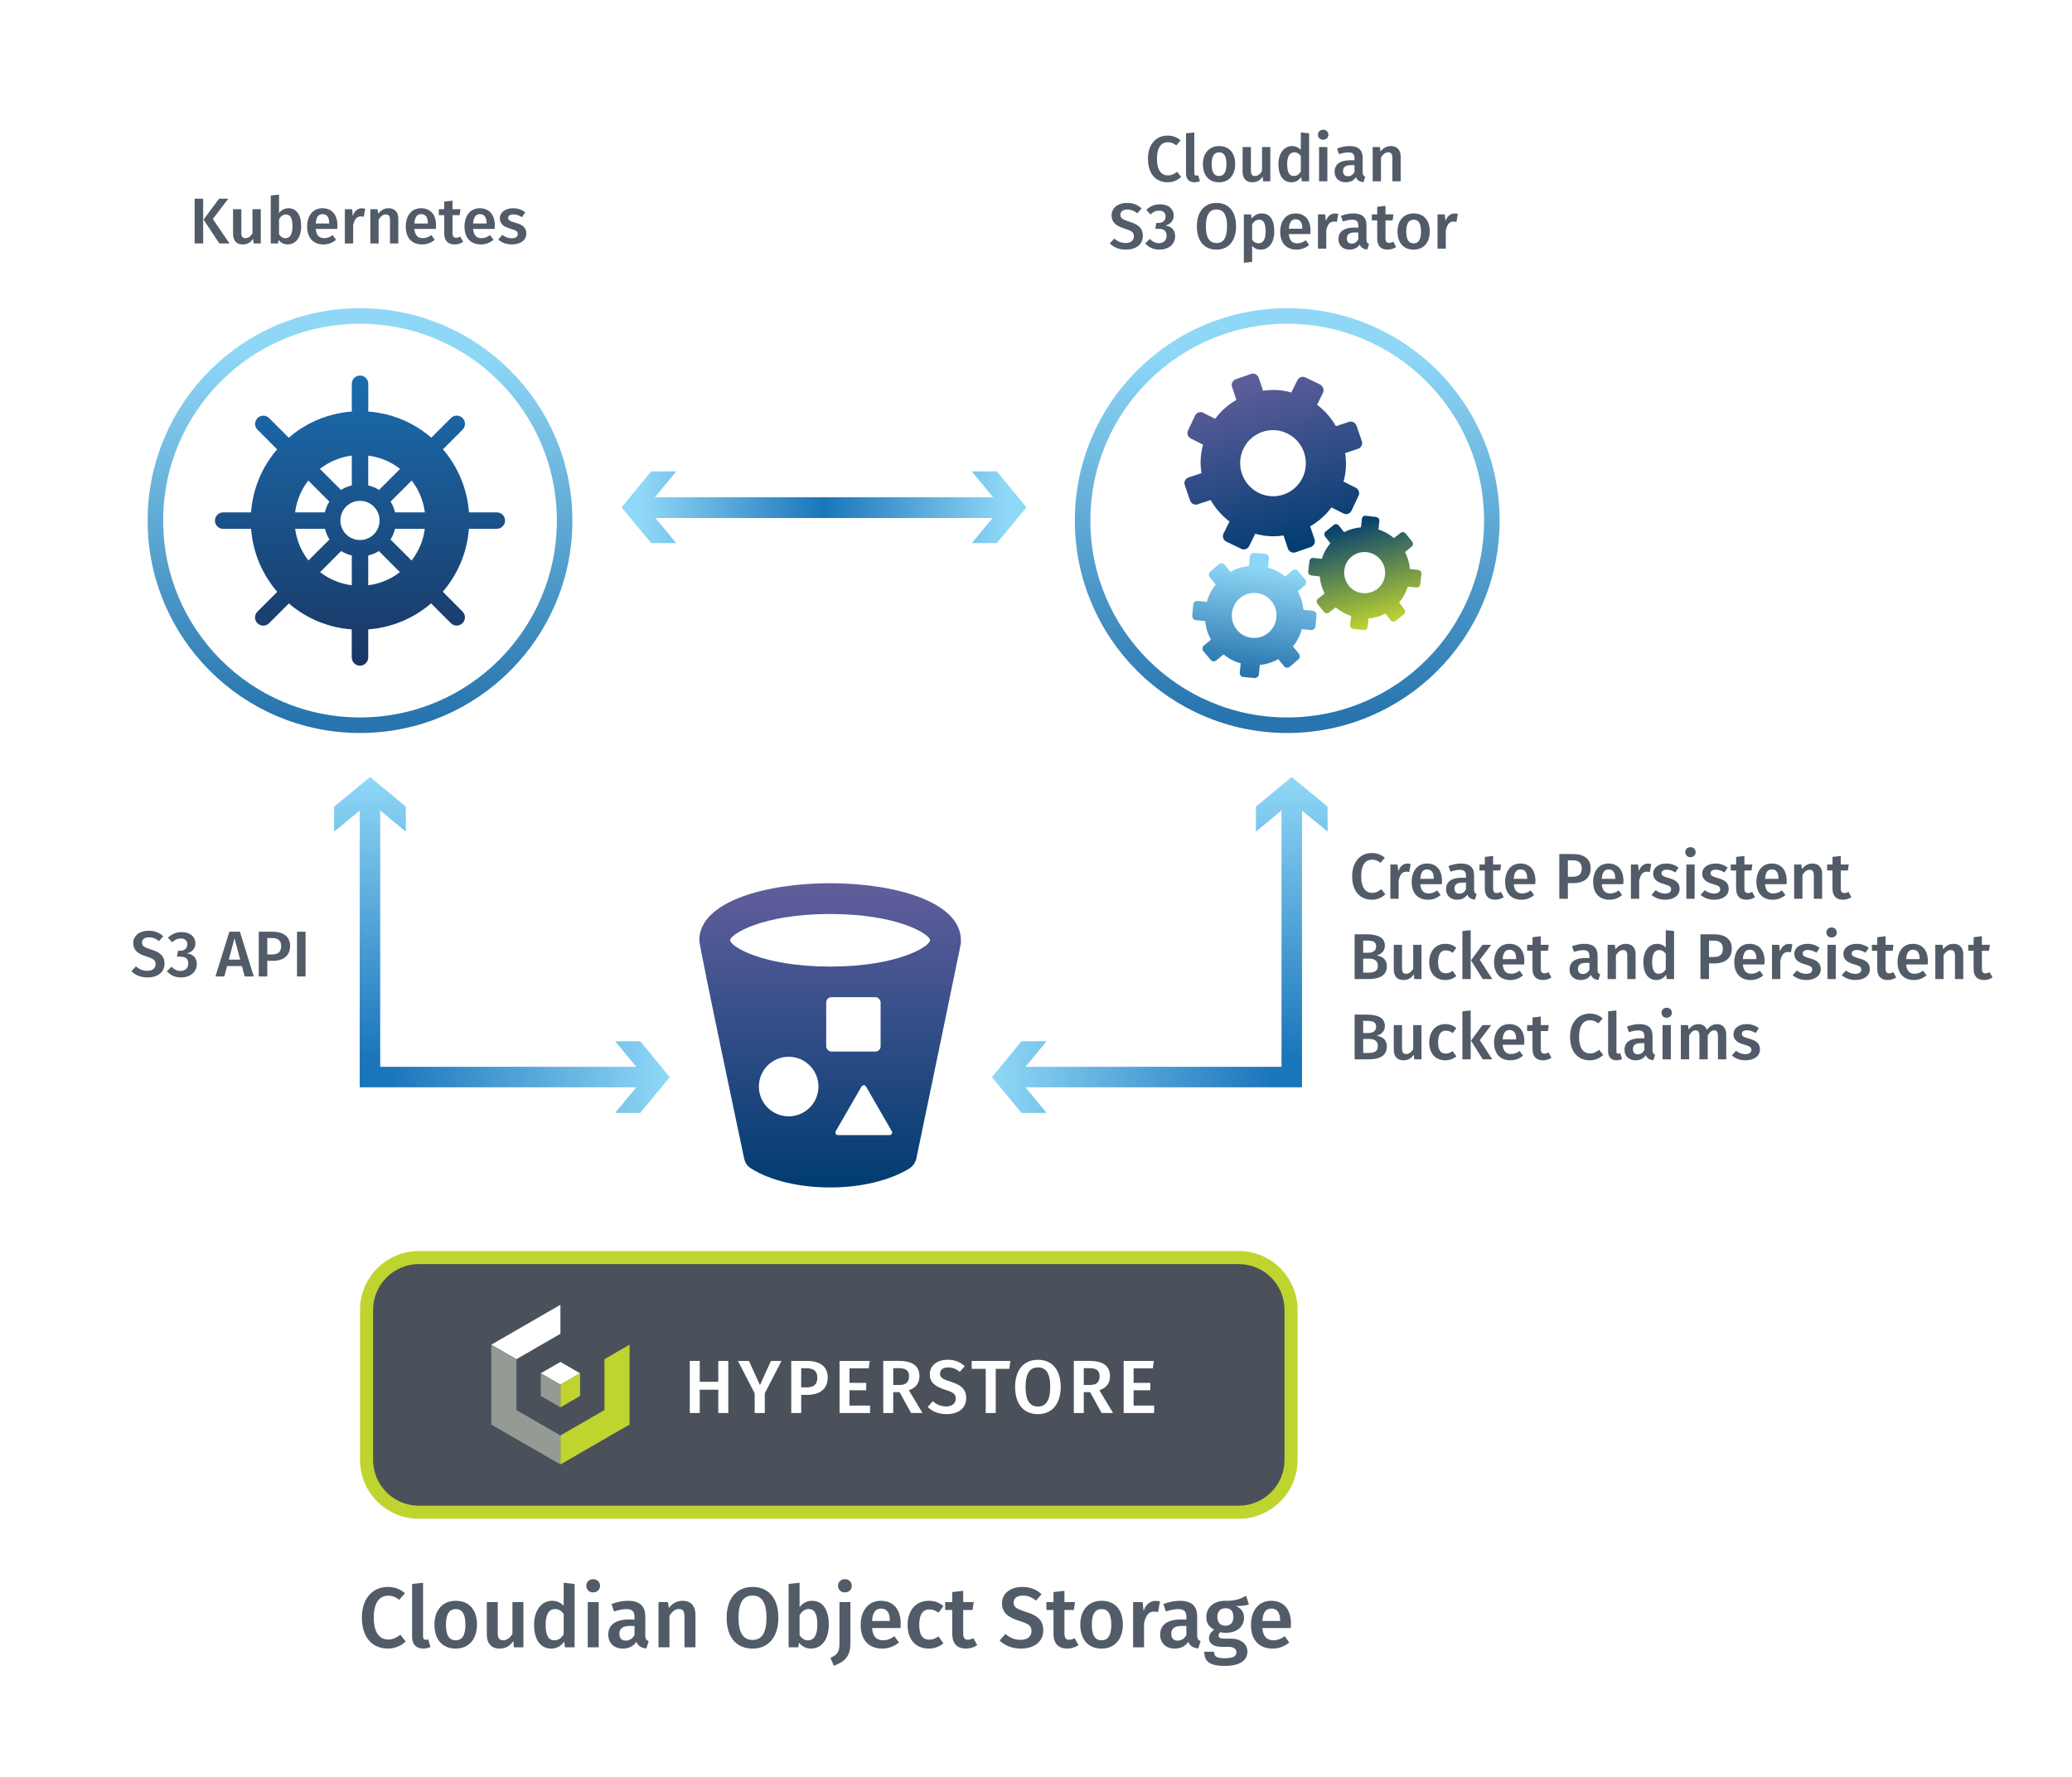<?xml version="1.0" encoding="UTF-8"?> <svg xmlns="http://www.w3.org/2000/svg" width="800" height="686" viewBox="0 0 800 686" fill="none"><rect width="800" height="686" fill="white"></rect><path d="M57.322 359.35C53.922 359.35 51.447 361.25 51.447 364.125C51.447 366.75 53.022 368.2 56.647 369.325C59.347 370.15 60.072 370.8 60.072 372.25C60.072 373.925 58.747 374.825 56.897 374.825C55.097 374.825 53.722 374.175 52.447 373.1L50.747 375C52.172 376.4 54.222 377.375 56.972 377.375C61.097 377.375 63.522 375.175 63.522 372.075C63.522 368.825 61.422 367.575 58.397 366.625C55.522 365.725 54.847 365.175 54.847 363.925C54.847 362.575 55.972 361.875 57.522 361.875C58.947 361.875 60.147 362.325 61.397 363.35L63.022 361.475C61.522 360.1 59.847 359.35 57.322 359.35ZM70.112 359.875C68.087 359.875 66.337 360.6 64.837 362.025L66.462 363.8C67.511 362.8 68.537 362.325 69.837 362.325C71.337 362.325 72.311 363.15 72.311 364.525C72.311 366.175 71.186 367.075 69.612 367.075H68.712L68.337 369.35H69.662C71.561 369.35 72.686 370.05 72.686 372.05C72.686 373.8 71.511 374.875 69.712 374.875C68.386 374.875 67.337 374.375 66.212 373.25L64.436 374.95C65.737 376.525 67.587 377.375 69.886 377.375C73.737 377.375 75.987 375.075 75.987 372.2C75.987 369.6 74.261 368.3 72.162 368.1C74.136 367.575 75.436 366.25 75.436 364.15C75.436 361.825 73.587 359.875 70.112 359.875ZM94.481 377H97.981L92.631 359.725H88.556L83.181 377H86.606L87.681 373H93.406L94.481 377ZM88.331 370.5L90.531 362.25L92.731 370.5H88.331ZM105.006 359.725H99.906V377H103.206V370.975H105.231C109.131 370.975 112.006 369.2 112.006 365.225C112.006 361.5 109.356 359.725 105.006 359.725ZM104.981 368.5H103.206V362.15H104.981C107.231 362.15 108.556 363.05 108.556 365.225C108.556 367.75 107.181 368.5 104.981 368.5ZM117.976 359.725H114.676V377H117.976V359.725Z" fill="#525B68"></path><path d="M78.444 76.725H75.144V94H78.444V76.725ZM88.144 76.725H84.569L78.594 84.775L84.694 94H88.619L82.169 84.55L88.144 76.725ZM100.683 80.775H97.483V90.075C96.783 91.225 95.883 91.95 94.808 91.95C93.708 91.95 93.183 91.425 93.183 89.875V80.775H89.983V90.275C89.983 92.825 91.283 94.375 93.683 94.375C95.483 94.375 96.758 93.65 97.733 92.15L97.908 94H100.683V80.775ZM111.386 80.4C109.861 80.4 108.586 81.1 107.736 82.275V75.125L104.536 75.475V94H107.361L107.561 92.65C108.411 93.725 109.611 94.375 111.061 94.375C114.311 94.375 116.286 91.5 116.286 87.375C116.286 82.95 114.461 80.4 111.386 80.4ZM110.186 91.975C109.186 91.975 108.311 91.4 107.736 90.45V84.6C108.361 83.575 109.211 82.8 110.361 82.8C111.886 82.8 112.936 83.85 112.936 87.375C112.936 90.7 111.811 91.975 110.186 91.975ZM130.279 87.075C130.279 82.9 128.154 80.4 124.454 80.4C120.704 80.4 118.579 83.45 118.579 87.475C118.579 91.65 120.779 94.375 124.879 94.375C126.879 94.375 128.479 93.65 129.779 92.6L128.454 90.775C127.304 91.575 126.329 91.95 125.154 91.95C123.404 91.95 122.129 91.075 121.904 88.375H130.204C130.229 88.025 130.279 87.5 130.279 87.075ZM127.104 86.3H121.904C122.079 83.675 123.029 82.675 124.529 82.675C126.329 82.675 127.104 83.975 127.104 86.15V86.3ZM139.675 80.425C138.125 80.425 136.85 81.475 136.225 83.375L135.925 80.775H133.15V94H136.35V86.95C136.85 84.725 137.675 83.55 139.275 83.55C139.725 83.55 140.05 83.6 140.45 83.7L141 80.6C140.575 80.475 140.15 80.425 139.675 80.425ZM150.038 80.4C148.363 80.4 147.038 81.175 146.013 82.5L145.763 80.775H142.988V94H146.188V84.8C146.963 83.575 147.813 82.8 148.963 82.8C149.963 82.8 150.588 83.275 150.588 84.925V94H153.788V84.425C153.788 81.9 152.413 80.4 150.038 80.4ZM168.365 87.075C168.365 82.9 166.24 80.4 162.54 80.4C158.79 80.4 156.665 83.45 156.665 87.475C156.665 91.65 158.865 94.375 162.965 94.375C164.965 94.375 166.565 93.65 167.865 92.6L166.54 90.775C165.39 91.575 164.415 91.95 163.24 91.95C161.49 91.95 160.215 91.075 159.99 88.375H168.29C168.315 88.025 168.365 87.5 168.365 87.075ZM165.19 86.3H159.99C160.165 83.675 161.115 82.675 162.615 82.675C164.415 82.675 165.19 83.975 165.19 86.15V86.3ZM177.686 91.325C177.111 91.65 176.611 91.8 176.111 91.8C175.136 91.8 174.711 91.275 174.711 89.975V83.075H177.461L177.786 80.775H174.711V77.475L171.511 77.85V80.775H169.436V83.075H171.511V90.05C171.511 92.875 172.886 94.35 175.486 94.375C176.661 94.375 177.861 94.05 178.811 93.375L177.686 91.325ZM191.046 87.075C191.046 82.9 188.921 80.4 185.221 80.4C181.471 80.4 179.346 83.45 179.346 87.475C179.346 91.65 181.546 94.375 185.646 94.375C187.646 94.375 189.246 93.65 190.546 92.6L189.221 90.775C188.071 91.575 187.096 91.95 185.921 91.95C184.171 91.95 182.896 91.075 182.671 88.375H190.971C190.996 88.025 191.046 87.5 191.046 87.075ZM187.871 86.3H182.671C182.846 83.675 183.796 82.675 185.296 82.675C187.096 82.675 187.871 83.975 187.871 86.15V86.3ZM198.091 80.4C195.016 80.4 192.991 82.05 192.991 84.25C192.991 86.2 194.191 87.5 196.916 88.25C199.391 88.95 199.916 89.3 199.916 90.4C199.916 91.4 198.991 92 197.566 92C196.216 92 194.991 91.475 193.966 90.7L192.366 92.5C193.591 93.6 195.366 94.375 197.641 94.375C200.666 94.375 203.216 92.925 203.216 90.175C203.216 87.825 201.691 86.725 198.991 86C196.741 85.375 196.216 84.975 196.216 84.1C196.216 83.3 196.941 82.775 198.216 82.775C199.391 82.775 200.441 83.15 201.541 83.85L202.791 81.975C201.541 81 199.991 80.4 198.091 80.4Z" fill="#525B68"></path><path d="M149.691 612.702C144.081 612.702 139.725 616.893 139.725 624.549C139.725 632.304 143.85 636.495 149.757 636.495C152.859 636.495 155.235 635.142 156.621 633.723L154.575 631.149C153.255 632.139 151.902 632.997 149.922 632.997C146.688 632.997 144.312 630.555 144.312 624.549C144.312 618.378 146.754 616.068 149.922 616.068C151.473 616.068 152.826 616.629 154.146 617.685L156.357 615.111C154.476 613.56 152.595 612.702 149.691 612.702ZM163.405 636.495C164.494 636.495 165.484 636.231 166.21 635.901L165.319 632.931C165.022 633.03 164.725 633.096 164.329 633.096C163.636 633.096 163.339 632.7 163.339 631.875V611.085L159.115 611.547V632.007C159.115 634.878 160.732 636.495 163.405 636.495ZM175.98 618.048C170.799 618.048 167.73 621.777 167.73 627.255C167.73 632.997 170.799 636.495 175.947 636.495C181.095 636.495 184.164 632.766 184.164 627.255C184.164 621.546 181.128 618.048 175.98 618.048ZM175.98 621.249C178.422 621.249 179.709 623.097 179.709 627.255C179.709 631.413 178.422 633.294 175.947 633.294C173.472 633.294 172.185 631.446 172.185 627.255C172.185 623.13 173.505 621.249 175.98 621.249ZM202.082 618.543H197.858V630.819C196.934 632.337 195.746 633.294 194.327 633.294C192.875 633.294 192.182 632.601 192.182 630.555V618.543H187.958V631.083C187.958 634.449 189.674 636.495 192.842 636.495C195.218 636.495 196.901 635.538 198.188 633.558L198.419 636H202.082V618.543ZM217.63 611.085V619.929C216.541 618.84 215.089 618.048 213.241 618.048C208.918 618.048 206.212 621.909 206.212 627.288C206.212 632.832 208.489 636.495 212.845 636.495C215.089 636.495 216.772 635.373 217.828 633.789L218.125 636H221.854V611.547L217.63 611.085ZM214.033 633.294C211.954 633.294 210.667 631.743 210.667 627.255C210.667 623.064 212.119 621.216 214.297 621.216C215.716 621.216 216.706 621.942 217.63 623.064V631.05C216.64 632.535 215.584 633.294 214.033 633.294ZM229.003 609.699C227.452 609.699 226.363 610.821 226.363 612.273C226.363 613.692 227.452 614.814 229.003 614.814C230.587 614.814 231.676 613.692 231.676 612.273C231.676 610.821 230.587 609.699 229.003 609.699ZM231.148 618.543H226.924V636H231.148V618.543ZM249.14 631.38V624.054C249.14 620.193 247.094 618.048 242.441 618.048C240.461 618.048 238.25 618.477 236.105 619.302L237.095 622.173C238.844 621.579 240.527 621.249 241.715 621.249C243.959 621.249 244.982 622.008 244.982 624.285V625.275H242.804C237.722 625.275 234.851 627.321 234.851 631.116C234.851 634.284 236.996 636.495 240.494 636.495C242.573 636.495 244.487 635.736 245.708 633.888C246.401 635.571 247.655 636.264 249.569 636.429L250.46 633.624C249.602 633.294 249.14 632.799 249.14 631.38ZM241.616 633.426C239.999 633.426 239.141 632.469 239.141 630.786C239.141 628.74 240.494 627.75 243.233 627.75H244.982V631.281C244.19 632.667 243.101 633.426 241.616 633.426ZM263.558 618.048C261.347 618.048 259.598 619.071 258.245 620.82L257.915 618.543H254.252V636H258.476V623.856C259.499 622.239 260.621 621.216 262.139 621.216C263.459 621.216 264.284 621.843 264.284 624.021V636H268.508V623.361C268.508 620.028 266.693 618.048 263.558 618.048ZM290.554 612.702C284.449 612.702 280.555 617.124 280.555 624.615C280.555 632.238 284.449 636.495 290.554 636.495C296.659 636.495 300.52 632.106 300.52 624.582C300.52 616.959 296.659 612.702 290.554 612.702ZM290.554 616.035C293.986 616.035 295.933 618.477 295.933 624.582C295.933 630.753 293.953 633.162 290.554 633.162C287.221 633.162 285.142 630.753 285.142 624.615C285.142 618.477 287.155 616.035 290.554 616.035ZM313.535 618.048C311.522 618.048 309.839 618.972 308.717 620.523V611.085L304.493 611.547V636H308.222L308.486 634.218C309.608 635.637 311.192 636.495 313.106 636.495C317.396 636.495 320.003 632.7 320.003 627.255C320.003 621.414 317.594 618.048 313.535 618.048ZM311.951 633.327C310.631 633.327 309.476 632.568 308.717 631.314V623.592C309.542 622.239 310.664 621.216 312.182 621.216C314.195 621.216 315.581 622.602 315.581 627.255C315.581 631.644 314.096 633.327 311.951 633.327ZM326.197 609.699C324.646 609.699 323.557 610.821 323.557 612.273C323.557 613.692 324.646 614.814 326.197 614.814C327.781 614.814 328.87 613.692 328.87 612.273C328.87 610.821 327.781 609.699 326.197 609.699ZM328.342 618.543H324.118V634.713C324.118 638.145 322.897 639.036 320.62 640.092L321.973 643.161C325.9 641.577 328.342 639.795 328.342 634.449V618.543ZM347.755 626.859C347.755 621.348 344.95 618.048 340.066 618.048C335.116 618.048 332.311 622.074 332.311 627.387C332.311 632.898 335.215 636.495 340.627 636.495C343.267 636.495 345.379 635.538 347.095 634.152L345.346 631.743C343.828 632.799 342.541 633.294 340.99 633.294C338.68 633.294 336.997 632.139 336.7 628.575H347.656C347.689 628.113 347.755 627.42 347.755 626.859ZM343.564 625.836H336.7C336.931 622.371 338.185 621.051 340.165 621.051C342.541 621.051 343.564 622.767 343.564 625.638V625.836ZM358.573 618.048C353.557 618.048 350.422 621.843 350.422 627.42C350.422 632.997 353.557 636.495 358.606 636.495C360.85 636.495 362.665 635.769 364.249 634.482L362.368 631.809C361.081 632.634 360.157 633.063 358.837 633.063C356.461 633.063 354.91 631.578 354.91 627.354C354.91 623.163 356.395 621.381 358.837 621.381C360.157 621.381 361.213 621.777 362.368 622.635L364.249 620.094C362.599 618.675 360.85 618.048 358.573 618.048ZM375.817 632.469C375.058 632.898 374.398 633.096 373.738 633.096C372.451 633.096 371.89 632.403 371.89 630.687V621.579H375.52L375.949 618.543H371.89V614.187L367.666 614.682V618.543H364.927V621.579H367.666V630.786C367.666 634.515 369.481 636.462 372.913 636.495C374.464 636.495 376.048 636.066 377.302 635.175L375.817 632.469ZM394.627 612.702C390.139 612.702 386.872 615.21 386.872 619.005C386.872 622.47 388.951 624.384 393.736 625.869C397.3 626.958 398.257 627.816 398.257 629.73C398.257 631.941 396.508 633.129 394.066 633.129C391.69 633.129 389.875 632.271 388.192 630.852L385.948 633.36C387.829 635.208 390.535 636.495 394.165 636.495C399.61 636.495 402.811 633.591 402.811 629.499C402.811 625.209 400.039 623.559 396.046 622.305C392.251 621.117 391.36 620.391 391.36 618.741C391.36 616.959 392.845 616.035 394.891 616.035C396.772 616.035 398.356 616.629 400.006 617.982L402.151 615.507C400.171 613.692 397.96 612.702 394.627 612.702ZM414.908 632.469C414.149 632.898 413.489 633.096 412.829 633.096C411.542 633.096 410.981 632.403 410.981 630.687V621.579H414.611L415.04 618.543H410.981V614.187L406.757 614.682V618.543H404.018V621.579H406.757V630.786C406.757 634.515 408.572 636.462 412.004 636.495C413.555 636.495 415.139 636.066 416.393 635.175L414.908 632.469ZM425.349 618.048C420.168 618.048 417.099 621.777 417.099 627.255C417.099 632.997 420.168 636.495 425.316 636.495C430.464 636.495 433.533 632.766 433.533 627.255C433.533 621.546 430.497 618.048 425.349 618.048ZM425.349 621.249C427.791 621.249 429.078 623.097 429.078 627.255C429.078 631.413 427.791 633.294 425.316 633.294C422.841 633.294 421.554 631.446 421.554 627.255C421.554 623.13 422.874 621.249 425.349 621.249ZM446.105 618.081C444.059 618.081 442.376 619.467 441.551 621.975L441.155 618.543H437.492V636H441.716V626.694C442.376 623.757 443.465 622.206 445.577 622.206C446.171 622.206 446.6 622.272 447.128 622.404L447.854 618.312C447.293 618.147 446.732 618.081 446.105 618.081ZM462.222 631.38V624.054C462.222 620.193 460.176 618.048 455.523 618.048C453.543 618.048 451.332 618.477 449.187 619.302L450.177 622.173C451.926 621.579 453.609 621.249 454.797 621.249C457.041 621.249 458.064 622.008 458.064 624.285V625.275H455.886C450.804 625.275 447.933 627.321 447.933 631.116C447.933 634.284 450.078 636.495 453.576 636.495C455.655 636.495 457.569 635.736 458.79 633.888C459.483 635.571 460.737 636.264 462.651 636.429L463.542 633.624C462.684 633.294 462.222 632.799 462.222 631.38ZM454.698 633.426C453.081 633.426 452.223 632.469 452.223 630.786C452.223 628.74 453.576 627.75 456.315 627.75H458.064V631.281C457.272 632.667 456.183 633.426 454.698 633.426ZM481.136 616.101C479.024 617.223 477.11 618.147 472.985 618.048C468.761 618.048 465.758 620.523 465.758 624.318C465.758 626.562 466.682 628.113 468.827 629.235C467.54 630.027 466.781 631.248 466.781 632.469C466.781 634.284 468.266 635.835 471.764 635.835H474.404C476.351 635.835 477.374 636.627 477.374 637.914C477.374 639.3 476.384 640.224 472.985 640.224C469.52 640.224 468.761 639.465 468.761 637.716H464.966C464.966 641.214 466.715 643.194 472.919 643.194C478.628 643.194 481.631 641.115 481.631 637.617C481.631 634.746 479.123 632.667 475.262 632.667H472.589C470.84 632.667 470.477 632.073 470.477 631.446C470.477 630.918 470.774 630.456 471.203 630.159C471.863 630.357 472.523 630.423 473.282 630.423C477.671 630.423 480.311 627.948 480.311 624.549C480.311 622.371 479.255 621.018 477.143 620.061C479.222 620.061 480.872 619.929 482.192 619.467L481.136 616.101ZM473.051 620.919C475.163 620.919 476.219 622.008 476.219 624.219C476.219 626.43 475.13 627.684 473.117 627.684C471.17 627.684 470.015 626.364 470.015 624.252C470.015 622.239 471.137 620.919 473.051 620.919ZM498.446 626.859C498.446 621.348 495.641 618.048 490.757 618.048C485.807 618.048 483.002 622.074 483.002 627.387C483.002 632.898 485.906 636.495 491.318 636.495C493.958 636.495 496.07 635.538 497.786 634.152L496.037 631.743C494.519 632.799 493.232 633.294 491.681 633.294C489.371 633.294 487.688 632.139 487.391 628.575H498.347C498.38 628.113 498.446 627.42 498.446 626.859ZM494.255 625.836H487.391C487.622 622.371 488.876 621.051 490.856 621.051C493.232 621.051 494.255 622.767 494.255 625.638V625.836Z" fill="#525B68"></path><path d="M450.78 52.35C446.53 52.35 443.23 55.525 443.23 61.325C443.23 67.2 446.355 70.375 450.83 70.375C453.18 70.375 454.98 69.35 456.03 68.275L454.48 66.325C453.48 67.075 452.455 67.725 450.955 67.725C448.505 67.725 446.705 65.875 446.705 61.325C446.705 56.65 448.555 54.9 450.955 54.9C452.13 54.9 453.155 55.325 454.155 56.125L455.83 54.175C454.405 53 452.98 52.35 450.78 52.35ZM461.17 70.375C461.995 70.375 462.745 70.175 463.295 69.925L462.62 67.675C462.395 67.75 462.17 67.8 461.87 67.8C461.345 67.8 461.12 67.5 461.12 66.875V51.125L457.92 51.475V66.975C457.92 69.15 459.145 70.375 461.17 70.375ZM470.696 56.4C466.771 56.4 464.446 59.225 464.446 63.375C464.446 67.725 466.771 70.375 470.671 70.375C474.571 70.375 476.896 67.55 476.896 63.375C476.896 59.05 474.596 56.4 470.696 56.4ZM470.696 58.825C472.546 58.825 473.521 60.225 473.521 63.375C473.521 66.525 472.546 67.95 470.671 67.95C468.796 67.95 467.821 66.55 467.821 63.375C467.821 60.25 468.821 58.825 470.696 58.825ZM490.471 56.775H487.271V66.075C486.571 67.225 485.671 67.95 484.596 67.95C483.496 67.95 482.971 67.425 482.971 65.875V56.775H479.771V66.275C479.771 68.825 481.071 70.375 483.471 70.375C485.271 70.375 486.546 69.65 487.521 68.15L487.696 70H490.471V56.775ZM502.249 51.125V57.825C501.424 57 500.324 56.4 498.924 56.4C495.649 56.4 493.599 59.325 493.599 63.4C493.599 67.6 495.324 70.375 498.624 70.375C500.324 70.375 501.599 69.525 502.399 68.325L502.624 70H505.449V51.475L502.249 51.125ZM499.524 67.95C497.949 67.95 496.974 66.775 496.974 63.375C496.974 60.2 498.074 58.8 499.724 58.8C500.799 58.8 501.549 59.35 502.249 60.2V66.25C501.499 67.375 500.699 67.95 499.524 67.95ZM510.865 50.075C509.69 50.075 508.865 50.925 508.865 52.025C508.865 53.1 509.69 53.95 510.865 53.95C512.065 53.95 512.89 53.1 512.89 52.025C512.89 50.925 512.065 50.075 510.865 50.075ZM512.49 56.775H509.29V70H512.49V56.775ZM526.121 66.5V60.95C526.121 58.025 524.571 56.4 521.046 56.4C519.546 56.4 517.871 56.725 516.246 57.35L516.996 59.525C518.321 59.075 519.596 58.825 520.496 58.825C522.196 58.825 522.971 59.4 522.971 61.125V61.875H521.321C517.471 61.875 515.296 63.425 515.296 66.3C515.296 68.7 516.921 70.375 519.571 70.375C521.146 70.375 522.596 69.8 523.521 68.4C524.046 69.675 524.996 70.2 526.446 70.325L527.121 68.2C526.471 67.95 526.121 67.575 526.121 66.5ZM520.421 68.05C519.196 68.05 518.546 67.325 518.546 66.05C518.546 64.5 519.571 63.75 521.646 63.75H522.971V66.425C522.371 67.475 521.546 68.05 520.421 68.05ZM537.043 56.4C535.368 56.4 534.043 57.175 533.018 58.5L532.768 56.775H529.993V70H533.193V60.8C533.968 59.575 534.818 58.8 535.968 58.8C536.968 58.8 537.593 59.275 537.593 60.925V70H540.793V60.425C540.793 57.9 539.418 56.4 537.043 56.4ZM435.056 78.35C431.656 78.35 429.181 80.25 429.181 83.125C429.181 85.75 430.756 87.2 434.381 88.325C437.081 89.15 437.806 89.8 437.806 91.25C437.806 92.925 436.481 93.825 434.631 93.825C432.831 93.825 431.456 93.175 430.181 92.1L428.481 94C429.906 95.4 431.956 96.375 434.706 96.375C438.831 96.375 441.256 94.175 441.256 91.075C441.256 87.825 439.156 86.575 436.131 85.625C433.256 84.725 432.581 84.175 432.581 82.925C432.581 81.575 433.706 80.875 435.256 80.875C436.681 80.875 437.881 81.325 439.131 82.35L440.756 80.475C439.256 79.1 437.581 78.35 435.056 78.35ZM447.845 78.875C445.82 78.875 444.07 79.6 442.57 81.025L444.195 82.8C445.245 81.8 446.27 81.325 447.57 81.325C449.07 81.325 450.045 82.15 450.045 83.525C450.045 85.175 448.92 86.075 447.345 86.075H446.445L446.07 88.35H447.395C449.295 88.35 450.42 89.05 450.42 91.05C450.42 92.8 449.245 93.875 447.445 93.875C446.12 93.875 445.07 93.375 443.945 92.25L442.17 93.95C443.47 95.525 445.32 96.375 447.62 96.375C451.47 96.375 453.72 94.075 453.72 91.2C453.72 88.6 451.995 87.3 449.895 87.1C451.87 86.575 453.17 85.25 453.17 83.15C453.17 80.825 451.32 78.875 447.845 78.875ZM469.69 78.35C465.065 78.35 462.115 81.7 462.115 87.375C462.115 93.15 465.065 96.375 469.69 96.375C474.315 96.375 477.24 93.05 477.24 87.35C477.24 81.575 474.315 78.35 469.69 78.35ZM469.69 80.875C472.29 80.875 473.765 82.725 473.765 87.35C473.765 92.025 472.265 93.85 469.69 93.85C467.165 93.85 465.59 92.025 465.59 87.375C465.59 82.725 467.115 80.875 469.69 80.875ZM487.1 82.4C485.675 82.4 484.275 83.025 483.225 84.4L483.05 82.775H480.25V101.45L483.45 101.1V94.925C484.275 95.9 485.425 96.375 486.775 96.375C490.125 96.375 492 93.4 492 89.35C492 85.125 490.55 82.4 487.1 82.4ZM485.875 93.925C484.875 93.925 484.075 93.475 483.45 92.55V86.6C484.075 85.575 485.025 84.8 486.15 84.8C487.75 84.8 488.65 86.025 488.65 89.375C488.65 92.575 487.625 93.925 485.875 93.925ZM505.992 89.075C505.992 84.9 503.867 82.4 500.167 82.4C496.417 82.4 494.292 85.45 494.292 89.475C494.292 93.65 496.492 96.375 500.592 96.375C502.592 96.375 504.192 95.65 505.492 94.6L504.167 92.775C503.017 93.575 502.042 93.95 500.867 93.95C499.117 93.95 497.842 93.075 497.617 90.375H505.917C505.942 90.025 505.992 89.5 505.992 89.075ZM502.817 88.3H497.617C497.792 85.675 498.742 84.675 500.242 84.675C502.042 84.675 502.817 85.975 502.817 88.15V88.3ZM515.388 82.425C513.838 82.425 512.563 83.475 511.938 85.375L511.638 82.775H508.863V96H512.063V88.95C512.563 86.725 513.388 85.55 514.988 85.55C515.438 85.55 515.763 85.6 516.163 85.7L516.713 82.6C516.288 82.475 515.863 82.425 515.388 82.425ZM527.598 92.5V86.95C527.598 84.025 526.048 82.4 522.523 82.4C521.023 82.4 519.348 82.725 517.723 83.35L518.473 85.525C519.798 85.075 521.073 84.825 521.973 84.825C523.673 84.825 524.448 85.4 524.448 87.125V87.875H522.798C518.948 87.875 516.773 89.425 516.773 92.3C516.773 94.7 518.398 96.375 521.048 96.375C522.623 96.375 524.073 95.8 524.998 94.4C525.523 95.675 526.473 96.2 527.923 96.325L528.598 94.2C527.948 93.95 527.598 93.575 527.598 92.5ZM521.898 94.05C520.673 94.05 520.023 93.325 520.023 92.05C520.023 90.5 521.048 89.75 523.123 89.75H524.448V92.425C523.848 93.475 523.023 94.05 521.898 94.05ZM537.92 93.325C537.345 93.65 536.845 93.8 536.345 93.8C535.37 93.8 534.945 93.275 534.945 91.975V85.075H537.695L538.02 82.775H534.945V79.475L531.745 79.85V82.775H529.67V85.075H531.745V92.05C531.745 94.875 533.12 96.35 535.72 96.375C536.895 96.375 538.095 96.05 539.045 95.375L537.92 93.325ZM545.83 82.4C541.905 82.4 539.58 85.225 539.58 89.375C539.58 93.725 541.905 96.375 545.805 96.375C549.705 96.375 552.03 93.55 552.03 89.375C552.03 85.05 549.73 82.4 545.83 82.4ZM545.83 84.825C547.68 84.825 548.655 86.225 548.655 89.375C548.655 92.525 547.68 93.95 545.805 93.95C543.93 93.95 542.955 92.55 542.955 89.375C542.955 86.25 543.955 84.825 545.83 84.825ZM561.555 82.425C560.005 82.425 558.73 83.475 558.105 85.375L557.805 82.775H555.03V96H558.23V88.95C558.73 86.725 559.555 85.55 561.155 85.55C561.605 85.55 561.93 85.6 562.33 85.7L562.88 82.6C562.455 82.475 562.03 82.425 561.555 82.425Z" fill="#525B68"></path><path d="M529.625 329.35C525.375 329.35 522.075 332.525 522.075 338.325C522.075 344.2 525.2 347.375 529.675 347.375C532.025 347.375 533.825 346.35 534.875 345.275L533.325 343.325C532.325 344.075 531.3 344.725 529.8 344.725C527.35 344.725 525.55 342.875 525.55 338.325C525.55 333.65 527.4 331.9 529.8 331.9C530.975 331.9 532 332.325 533 333.125L534.675 331.175C533.25 330 531.825 329.35 529.625 329.35ZM543.342 333.425C541.792 333.425 540.517 334.475 539.892 336.375L539.592 333.775H536.817V347H540.017V339.95C540.517 337.725 541.342 336.55 542.942 336.55C543.392 336.55 543.717 336.6 544.117 336.7L544.667 333.6C544.242 333.475 543.817 333.425 543.342 333.425ZM556.749 340.075C556.749 335.9 554.624 333.4 550.924 333.4C547.174 333.4 545.049 336.45 545.049 340.475C545.049 344.65 547.249 347.375 551.349 347.375C553.349 347.375 554.949 346.65 556.249 345.6L554.924 343.775C553.774 344.575 552.799 344.95 551.624 344.95C549.874 344.95 548.599 344.075 548.374 341.375H556.674C556.699 341.025 556.749 340.5 556.749 340.075ZM553.574 339.3H548.374C548.549 336.675 549.499 335.675 550.999 335.675C552.799 335.675 553.574 336.975 553.574 339.15V339.3ZM569.15 343.5V337.95C569.15 335.025 567.6 333.4 564.075 333.4C562.575 333.4 560.9 333.725 559.275 334.35L560.025 336.525C561.35 336.075 562.625 335.825 563.525 335.825C565.225 335.825 566 336.4 566 338.125V338.875H564.35C560.5 338.875 558.325 340.425 558.325 343.3C558.325 345.7 559.95 347.375 562.6 347.375C564.175 347.375 565.625 346.8 566.55 345.4C567.075 346.675 568.025 347.2 569.475 347.325L570.15 345.2C569.5 344.95 569.15 344.575 569.15 343.5ZM563.45 345.05C562.225 345.05 561.575 344.325 561.575 343.05C561.575 341.5 562.6 340.75 564.675 340.75H566V343.425C565.4 344.475 564.575 345.05 563.45 345.05ZM579.473 344.325C578.898 344.65 578.398 344.8 577.898 344.8C576.923 344.8 576.498 344.275 576.498 342.975V336.075H579.248L579.573 333.775H576.498V330.475L573.298 330.85V333.775H571.223V336.075H573.298V343.05C573.298 345.875 574.673 347.35 577.273 347.375C578.448 347.375 579.648 347.05 580.598 346.375L579.473 344.325ZM592.833 340.075C592.833 335.9 590.708 333.4 587.008 333.4C583.258 333.4 581.133 336.45 581.133 340.475C581.133 344.65 583.333 347.375 587.433 347.375C589.433 347.375 591.033 346.65 592.333 345.6L591.008 343.775C589.858 344.575 588.883 344.95 587.708 344.95C585.958 344.95 584.683 344.075 584.458 341.375H592.758C592.783 341.025 592.833 340.5 592.833 340.075ZM589.658 339.3H584.458C584.633 336.675 585.583 335.675 587.083 335.675C588.883 335.675 589.658 336.975 589.658 339.15V339.3ZM607.153 329.725H602.053V347H605.353V340.975H607.378C611.278 340.975 614.153 339.2 614.153 335.225C614.153 331.5 611.503 329.725 607.153 329.725ZM607.128 338.5H605.353V332.15H607.128C609.378 332.15 610.703 333.05 610.703 335.225C610.703 337.75 609.328 338.5 607.128 338.5ZM626.817 340.075C626.817 335.9 624.692 333.4 620.992 333.4C617.242 333.4 615.117 336.45 615.117 340.475C615.117 344.65 617.317 347.375 621.417 347.375C623.417 347.375 625.017 346.65 626.317 345.6L624.992 343.775C623.842 344.575 622.867 344.95 621.692 344.95C619.942 344.95 618.667 344.075 618.442 341.375H626.742C626.767 341.025 626.817 340.5 626.817 340.075ZM623.642 339.3H618.442C618.617 336.675 619.567 335.675 621.067 335.675C622.867 335.675 623.642 336.975 623.642 339.15V339.3ZM636.213 333.425C634.663 333.425 633.388 334.475 632.763 336.375L632.463 333.775H629.688V347H632.888V339.95C633.388 337.725 634.213 336.55 635.813 336.55C636.263 336.55 636.588 336.6 636.988 336.7L637.538 333.6C637.113 333.475 636.688 333.425 636.213 333.425ZM643.384 333.4C640.309 333.4 638.284 335.05 638.284 337.25C638.284 339.2 639.484 340.5 642.209 341.25C644.684 341.95 645.209 342.3 645.209 343.4C645.209 344.4 644.284 345 642.859 345C641.509 345 640.284 344.475 639.259 343.7L637.659 345.5C638.884 346.6 640.659 347.375 642.934 347.375C645.959 347.375 648.509 345.925 648.509 343.175C648.509 340.825 646.984 339.725 644.284 339C642.034 338.375 641.509 337.975 641.509 337.1C641.509 336.3 642.234 335.775 643.509 335.775C644.684 335.775 645.734 336.15 646.834 336.85L648.084 334.975C646.834 334 645.284 333.4 643.384 333.4ZM652.674 327.075C651.499 327.075 650.674 327.925 650.674 329.025C650.674 330.1 651.499 330.95 652.674 330.95C653.874 330.95 654.699 330.1 654.699 329.025C654.699 327.925 653.874 327.075 652.674 327.075ZM654.299 333.775H651.099V347H654.299V333.775ZM662.329 333.4C659.254 333.4 657.229 335.05 657.229 337.25C657.229 339.2 658.429 340.5 661.154 341.25C663.629 341.95 664.154 342.3 664.154 343.4C664.154 344.4 663.229 345 661.804 345C660.454 345 659.229 344.475 658.204 343.7L656.604 345.5C657.829 346.6 659.604 347.375 661.879 347.375C664.904 347.375 667.454 345.925 667.454 343.175C667.454 340.825 665.929 339.725 663.229 339C660.979 338.375 660.454 337.975 660.454 337.1C660.454 336.3 661.179 335.775 662.454 335.775C663.629 335.775 664.679 336.15 665.779 336.85L667.029 334.975C665.779 334 664.229 333.4 662.329 333.4ZM676.494 344.325C675.919 344.65 675.419 344.8 674.919 344.8C673.944 344.8 673.519 344.275 673.519 342.975V336.075H676.269L676.594 333.775H673.519V330.475L670.319 330.85V333.775H668.244V336.075H670.319V343.05C670.319 345.875 671.694 347.35 674.294 347.375C675.469 347.375 676.669 347.05 677.619 346.375L676.494 344.325ZM689.854 340.075C689.854 335.9 687.729 333.4 684.029 333.4C680.279 333.4 678.154 336.45 678.154 340.475C678.154 344.65 680.354 347.375 684.454 347.375C686.454 347.375 688.054 346.65 689.354 345.6L688.029 343.775C686.879 344.575 685.904 344.95 684.729 344.95C682.979 344.95 681.704 344.075 681.479 341.375H689.779C689.804 341.025 689.854 340.5 689.854 340.075ZM686.679 339.3H681.479C681.654 336.675 682.604 335.675 684.104 335.675C685.904 335.675 686.679 336.975 686.679 339.15V339.3ZM699.775 333.4C698.1 333.4 696.775 334.175 695.75 335.5L695.5 333.775H692.725V347H695.925V337.8C696.7 336.575 697.55 335.8 698.7 335.8C699.7 335.8 700.325 336.275 700.325 337.925V347H703.525V337.425C703.525 334.9 702.15 333.4 699.775 333.4ZM713.701 344.325C713.126 344.65 712.626 344.8 712.126 344.8C711.151 344.8 710.726 344.275 710.726 342.975V336.075H713.476L713.801 333.775H710.726V330.475L707.526 330.85V333.775H705.451V336.075H707.526V343.05C707.526 345.875 708.901 347.35 711.501 347.375C712.676 347.375 713.876 347.05 714.826 346.375L713.701 344.325ZM531.5 368.85C533.15 368.5 534.7 367.275 534.7 365.125C534.7 361.975 532 360.725 527.55 360.725H523.025V378H528.225C532.425 378 535.45 376.825 535.45 373.025C535.45 370.15 533.475 369.225 531.5 368.85ZM527.875 363.15C530.125 363.15 531.325 363.65 531.325 365.4C531.325 367.025 530.15 367.825 528.35 367.825H526.325V363.15H527.875ZM528.25 375.525H526.325V370.125H528.6C530.525 370.125 532 370.825 532 372.9C532 375.075 530.425 375.525 528.25 375.525ZM548.832 364.775H545.632V374.075C544.932 375.225 544.032 375.95 542.957 375.95C541.857 375.95 541.332 375.425 541.332 373.875V364.775H538.132V374.275C538.132 376.825 539.432 378.375 541.832 378.375C543.632 378.375 544.907 377.65 545.882 376.15L546.057 378H548.832V364.775ZM558.011 364.4C554.211 364.4 551.836 367.275 551.836 371.5C551.836 375.725 554.211 378.375 558.036 378.375C559.736 378.375 561.111 377.825 562.311 376.85L560.886 374.825C559.911 375.45 559.211 375.775 558.211 375.775C556.411 375.775 555.236 374.65 555.236 371.45C555.236 368.275 556.361 366.925 558.211 366.925C559.211 366.925 560.011 367.225 560.886 367.875L562.311 365.95C561.061 364.875 559.736 364.4 558.011 364.4ZM567.824 359.125L564.624 359.475V378H567.824V359.125ZM575.749 364.775H572.374L567.949 370.775L572.499 378H576.174L571.349 370.6L575.749 364.775ZM588.56 371.075C588.56 366.9 586.435 364.4 582.735 364.4C578.985 364.4 576.86 367.45 576.86 371.475C576.86 375.65 579.06 378.375 583.16 378.375C585.16 378.375 586.76 377.65 588.06 376.6L586.735 374.775C585.585 375.575 584.61 375.95 583.435 375.95C581.685 375.95 580.41 375.075 580.185 372.375H588.485C588.51 372.025 588.56 371.5 588.56 371.075ZM585.385 370.3H580.185C580.36 367.675 581.31 366.675 582.81 366.675C584.61 366.675 585.385 367.975 585.385 370.15V370.3ZM597.881 375.325C597.306 375.65 596.806 375.8 596.306 375.8C595.331 375.8 594.906 375.275 594.906 373.975V367.075H597.656L597.981 364.775H594.906V361.475L591.706 361.85V364.775H589.631V367.075H591.706V374.05C591.706 376.875 593.081 378.35 595.681 378.375C596.856 378.375 598.056 378.05 599.006 377.375L597.881 375.325ZM616.831 374.5V368.95C616.831 366.025 615.281 364.4 611.756 364.4C610.256 364.4 608.581 364.725 606.956 365.35L607.706 367.525C609.031 367.075 610.306 366.825 611.206 366.825C612.906 366.825 613.681 367.4 613.681 369.125V369.875H612.031C608.181 369.875 606.006 371.425 606.006 374.3C606.006 376.7 607.631 378.375 610.281 378.375C611.856 378.375 613.306 377.8 614.231 376.4C614.756 377.675 615.706 378.2 617.156 378.325L617.831 376.2C617.181 375.95 616.831 375.575 616.831 374.5ZM611.131 376.05C609.906 376.05 609.256 375.325 609.256 374.05C609.256 372.5 610.281 371.75 612.356 371.75H613.681V374.425C613.081 375.475 612.256 376.05 611.131 376.05ZM627.753 364.4C626.078 364.4 624.753 365.175 623.728 366.5L623.478 364.775H620.703V378H623.903V368.8C624.678 367.575 625.528 366.8 626.678 366.8C627.678 366.8 628.303 367.275 628.303 368.925V378H631.503V368.425C631.503 365.9 630.128 364.4 627.753 364.4ZM643.155 359.125V365.825C642.33 365 641.23 364.4 639.83 364.4C636.555 364.4 634.505 367.325 634.505 371.4C634.505 375.6 636.23 378.375 639.53 378.375C641.23 378.375 642.505 377.525 643.305 376.325L643.53 378H646.355V359.475L643.155 359.125ZM640.43 375.95C638.855 375.95 637.88 374.775 637.88 371.375C637.88 368.2 638.98 366.8 640.63 366.8C641.705 366.8 642.455 367.35 643.155 368.2V374.25C642.405 375.375 641.605 375.95 640.43 375.95ZM661.646 360.725H656.546V378H659.846V371.975H661.871C665.771 371.975 668.646 370.2 668.646 366.225C668.646 362.5 665.996 360.725 661.646 360.725ZM661.621 369.5H659.846V363.15H661.621C663.871 363.15 665.196 364.05 665.196 366.225C665.196 368.75 663.821 369.5 661.621 369.5ZM681.309 371.075C681.309 366.9 679.184 364.4 675.484 364.4C671.734 364.4 669.609 367.45 669.609 371.475C669.609 375.65 671.809 378.375 675.909 378.375C677.909 378.375 679.509 377.65 680.809 376.6L679.484 374.775C678.334 375.575 677.359 375.95 676.184 375.95C674.434 375.95 673.159 375.075 672.934 372.375H681.234C681.259 372.025 681.309 371.5 681.309 371.075ZM678.134 370.3H672.934C673.109 367.675 674.059 366.675 675.559 366.675C677.359 366.675 678.134 367.975 678.134 370.15V370.3ZM690.705 364.425C689.155 364.425 687.88 365.475 687.255 367.375L686.955 364.775H684.18V378H687.38V370.95C687.88 368.725 688.705 367.55 690.305 367.55C690.755 367.55 691.08 367.6 691.48 367.7L692.03 364.6C691.605 364.475 691.18 364.425 690.705 364.425ZM697.876 364.4C694.801 364.4 692.776 366.05 692.776 368.25C692.776 370.2 693.976 371.5 696.701 372.25C699.176 372.95 699.701 373.3 699.701 374.4C699.701 375.4 698.776 376 697.351 376C696.001 376 694.776 375.475 693.751 374.7L692.151 376.5C693.376 377.6 695.151 378.375 697.426 378.375C700.451 378.375 703.001 376.925 703.001 374.175C703.001 371.825 701.476 370.725 698.776 370C696.526 369.375 696.001 368.975 696.001 368.1C696.001 367.3 696.726 366.775 698.001 366.775C699.176 366.775 700.226 367.15 701.326 367.85L702.576 365.975C701.326 365 699.776 364.4 697.876 364.4ZM707.166 358.075C705.991 358.075 705.166 358.925 705.166 360.025C705.166 361.1 705.991 361.95 707.166 361.95C708.366 361.95 709.191 361.1 709.191 360.025C709.191 358.925 708.366 358.075 707.166 358.075ZM708.791 364.775H705.591V378H708.791V364.775ZM716.822 364.4C713.747 364.4 711.722 366.05 711.722 368.25C711.722 370.2 712.922 371.5 715.647 372.25C718.122 372.95 718.647 373.3 718.647 374.4C718.647 375.4 717.722 376 716.297 376C714.947 376 713.722 375.475 712.697 374.7L711.097 376.5C712.322 377.6 714.097 378.375 716.372 378.375C719.397 378.375 721.947 376.925 721.947 374.175C721.947 371.825 720.422 370.725 717.722 370C715.472 369.375 714.947 368.975 714.947 368.1C714.947 367.3 715.672 366.775 716.947 366.775C718.122 366.775 719.172 367.15 720.272 367.85L721.522 365.975C720.272 365 718.722 364.4 716.822 364.4ZM730.986 375.325C730.411 375.65 729.911 375.8 729.411 375.8C728.436 375.8 728.011 375.275 728.011 373.975V367.075H730.761L731.086 364.775H728.011V361.475L724.811 361.85V364.775H722.736V367.075H724.811V374.05C724.811 376.875 726.186 378.35 728.786 378.375C729.961 378.375 731.161 378.05 732.111 377.375L730.986 375.325ZM744.346 371.075C744.346 366.9 742.221 364.4 738.521 364.4C734.771 364.4 732.646 367.45 732.646 371.475C732.646 375.65 734.846 378.375 738.946 378.375C740.946 378.375 742.546 377.65 743.846 376.6L742.521 374.775C741.371 375.575 740.396 375.95 739.221 375.95C737.471 375.95 736.196 375.075 735.971 372.375H744.271C744.296 372.025 744.346 371.5 744.346 371.075ZM741.171 370.3H735.971C736.146 367.675 737.096 366.675 738.596 366.675C740.396 366.675 741.171 367.975 741.171 370.15V370.3ZM754.267 364.4C752.592 364.4 751.267 365.175 750.242 366.5L749.992 364.775H747.217V378H750.417V368.8C751.192 367.575 752.042 366.8 753.192 366.8C754.192 366.8 754.817 367.275 754.817 368.925V378H758.017V368.425C758.017 365.9 756.642 364.4 754.267 364.4ZM768.193 375.325C767.618 375.65 767.118 375.8 766.618 375.8C765.643 375.8 765.218 375.275 765.218 373.975V367.075H767.968L768.293 364.775H765.218V361.475L762.018 361.85V364.775H759.943V367.075H762.018V374.05C762.018 376.875 763.393 378.35 765.993 378.375C767.168 378.375 768.368 378.05 769.318 377.375L768.193 375.325ZM531.5 399.85C533.15 399.5 534.7 398.275 534.7 396.125C534.7 392.975 532 391.725 527.55 391.725H523.025V409H528.225C532.425 409 535.45 407.825 535.45 404.025C535.45 401.15 533.475 400.225 531.5 399.85ZM527.875 394.15C530.125 394.15 531.325 394.65 531.325 396.4C531.325 398.025 530.15 398.825 528.35 398.825H526.325V394.15H527.875ZM528.25 406.525H526.325V401.125H528.6C530.525 401.125 532 401.825 532 403.9C532 406.075 530.425 406.525 528.25 406.525ZM548.832 395.775H545.632V405.075C544.932 406.225 544.032 406.95 542.957 406.95C541.857 406.95 541.332 406.425 541.332 404.875V395.775H538.132V405.275C538.132 407.825 539.432 409.375 541.832 409.375C543.632 409.375 544.907 408.65 545.882 407.15L546.057 409H548.832V395.775ZM558.011 395.4C554.211 395.4 551.836 398.275 551.836 402.5C551.836 406.725 554.211 409.375 558.036 409.375C559.736 409.375 561.111 408.825 562.311 407.85L560.886 405.825C559.911 406.45 559.211 406.775 558.211 406.775C556.411 406.775 555.236 405.65 555.236 402.45C555.236 399.275 556.361 397.925 558.211 397.925C559.211 397.925 560.011 398.225 560.886 398.875L562.311 396.95C561.061 395.875 559.736 395.4 558.011 395.4ZM567.824 390.125L564.624 390.475V409H567.824V390.125ZM575.749 395.775H572.374L567.949 401.775L572.499 409H576.174L571.349 401.6L575.749 395.775ZM588.56 402.075C588.56 397.9 586.435 395.4 582.735 395.4C578.985 395.4 576.86 398.45 576.86 402.475C576.86 406.65 579.06 409.375 583.16 409.375C585.16 409.375 586.76 408.65 588.06 407.6L586.735 405.775C585.585 406.575 584.61 406.95 583.435 406.95C581.685 406.95 580.41 406.075 580.185 403.375H588.485C588.51 403.025 588.56 402.5 588.56 402.075ZM585.385 401.3H580.185C580.36 398.675 581.31 397.675 582.81 397.675C584.61 397.675 585.385 398.975 585.385 401.15V401.3ZM597.881 406.325C597.306 406.65 596.806 406.8 596.306 406.8C595.331 406.8 594.906 406.275 594.906 404.975V398.075H597.656L597.981 395.775H594.906V392.475L591.706 392.85V395.775H589.631V398.075H591.706V405.05C591.706 407.875 593.081 409.35 595.681 409.375C596.856 409.375 598.056 409.05 599.006 408.375L597.881 406.325ZM613.756 391.35C609.506 391.35 606.206 394.525 606.206 400.325C606.206 406.2 609.331 409.375 613.806 409.375C616.156 409.375 617.956 408.35 619.006 407.275L617.456 405.325C616.456 406.075 615.431 406.725 613.931 406.725C611.481 406.725 609.681 404.875 609.681 400.325C609.681 395.65 611.531 393.9 613.931 393.9C615.106 393.9 616.131 394.325 617.131 395.125L618.806 393.175C617.381 392 615.956 391.35 613.756 391.35ZM624.146 409.375C624.971 409.375 625.721 409.175 626.271 408.925L625.596 406.675C625.371 406.75 625.146 406.8 624.846 406.8C624.321 406.8 624.096 406.5 624.096 405.875V390.125L620.896 390.475V405.975C620.896 408.15 622.121 409.375 624.146 409.375ZM638.047 405.5V399.95C638.047 397.025 636.497 395.4 632.972 395.4C631.472 395.4 629.797 395.725 628.172 396.35L628.922 398.525C630.247 398.075 631.522 397.825 632.422 397.825C634.122 397.825 634.897 398.4 634.897 400.125V400.875H633.247C629.397 400.875 627.222 402.425 627.222 405.3C627.222 407.7 628.847 409.375 631.497 409.375C633.072 409.375 634.522 408.8 635.447 407.4C635.972 408.675 636.922 409.2 638.372 409.325L639.047 407.2C638.397 406.95 638.047 406.575 638.047 405.5ZM632.347 407.05C631.122 407.05 630.472 406.325 630.472 405.05C630.472 403.5 631.497 402.75 633.572 402.75H634.897V405.425C634.297 406.475 633.472 407.05 632.347 407.05ZM643.494 389.075C642.319 389.075 641.494 389.925 641.494 391.025C641.494 392.1 642.319 392.95 643.494 392.95C644.694 392.95 645.519 392.1 645.519 391.025C645.519 389.925 644.694 389.075 643.494 389.075ZM645.119 395.775H641.919V409H645.119V395.775ZM663 395.4C661.25 395.4 660.025 396.25 659.025 397.625C658.525 396.225 657.375 395.4 655.825 395.4C654.15 395.4 652.95 396.175 652 397.5L651.75 395.775H648.975V409H652.175V399.8C652.9 398.575 653.575 397.8 654.7 397.8C655.475 397.8 656.15 398.275 656.15 399.925V409H659.35V399.8C660.075 398.575 660.75 397.8 661.85 397.8C662.65 397.8 663.3 398.275 663.3 399.925V409H666.5V399.425C666.5 396.925 665.1 395.4 663 395.4ZM674.39 395.4C671.315 395.4 669.29 397.05 669.29 399.25C669.29 401.2 670.49 402.5 673.215 403.25C675.69 403.95 676.215 404.3 676.215 405.4C676.215 406.4 675.29 407 673.865 407C672.515 407 671.29 406.475 670.265 405.7L668.665 407.5C669.89 408.6 671.665 409.375 673.94 409.375C676.965 409.375 679.515 407.925 679.515 405.175C679.515 402.825 677.99 401.725 675.29 401C673.04 400.375 672.515 399.975 672.515 399.1C672.515 398.3 673.24 397.775 674.515 397.775C675.69 397.775 676.74 398.15 677.84 398.85L679.09 396.975C677.84 396 676.29 395.4 674.39 395.4Z" fill="#525B68"></path><path d="M475.08 484.791H165.582C152.296 484.791 141.526 495.564 141.526 508.853V561.107C141.526 574.396 152.296 585.169 165.582 585.169H475.08C488.365 585.169 499.136 574.396 499.136 561.107V508.853C499.136 495.564 488.365 484.791 475.08 484.791Z" fill="#4A515A"></path><path d="M478.281 586.385H161.719C149.19 586.385 139 576.192 139 563.66V505.725C139 493.193 149.19 483 161.719 483H478.281C490.81 483 501 493.193 501 505.725V563.66C501 576.192 490.81 586.385 478.281 586.385ZM161.719 488.053C151.977 488.053 144.045 495.98 144.045 505.732V563.66C144.045 573.405 151.97 581.339 161.719 581.339H478.281C488.023 581.339 495.955 573.412 495.955 563.66V505.725C495.955 495.98 488.03 488.046 478.281 488.046H161.719V488.053Z" fill="#C0D430"></path><path d="M277.328 536.557H270.171V545.554H266.329V525.435H270.171V533.496H277.328V525.435H281.197V545.554H277.328V536.557Z" fill="white"></path><path d="M295.284 537.927V545.554H291.382V537.954L284.92 525.435H289.17L293.42 534.779L297.67 525.435H301.746L295.284 537.921V537.927Z" fill="white"></path><path d="M319.587 531.838C319.587 536.47 316.239 538.536 311.702 538.536H309.343V545.554H305.501V525.435H311.435C316.5 525.435 319.587 527.501 319.587 531.838ZM315.571 531.838C315.571 529.305 314.027 528.256 311.408 528.256H309.343V535.648H311.408C313.967 535.648 315.571 534.773 315.571 531.832V531.838Z" fill="white"></path><path d="M335.417 528.289H327.993V533.91H334.454V536.764H327.993V542.673H335.938V545.554H324.15V525.435H335.817L335.41 528.289H335.417Z" fill="white"></path><path d="M347.318 537.486H344.873V545.547H341.03V525.429H347.024C352.29 525.429 354.996 527.347 354.996 531.337C354.996 534.071 353.66 535.702 350.92 536.778L356.185 545.54H351.762L347.312 537.48L347.318 537.486ZM344.873 534.719H347.258C349.644 534.719 350.98 533.757 350.98 531.344C350.98 529.158 349.73 528.229 346.937 528.229H344.873V534.719Z" fill="white"></path><path d="M372.461 527.473L370.57 529.659C369.114 528.462 367.717 527.941 366.06 527.941C364.256 527.941 362.946 528.756 362.946 530.327C362.946 531.784 363.734 532.426 367.075 533.469C370.597 534.571 373.043 536.028 373.043 539.811C373.043 543.594 370.223 545.981 365.418 545.981C362.218 545.981 359.832 544.844 358.175 543.213L360.153 541.001C361.636 542.251 363.24 543.013 365.331 543.013C367.423 543.013 369.027 541.964 369.027 540.012C369.027 538.321 368.185 537.566 365.037 536.603C360.814 535.293 358.983 533.602 358.983 530.548C358.983 527.199 361.863 524.987 365.826 524.987C368.766 524.987 370.717 525.862 372.461 527.46V527.473Z" fill="white"></path><path d="M389.696 528.497H384.457V545.554H380.588V528.497H375.175V525.442H390.103L389.696 528.497V528.497Z" fill="white"></path><path d="M409.542 535.481C409.542 542.118 406.134 545.988 400.755 545.988C395.375 545.988 391.934 542.232 391.934 535.508C391.934 528.784 395.369 525.001 400.755 525.001C406.14 525.001 409.542 528.757 409.542 535.481V535.481ZM395.977 535.508C395.977 540.922 397.808 543.047 400.748 543.047C403.688 543.047 405.492 540.922 405.492 535.481C405.492 530.041 403.775 527.942 400.748 527.942C397.721 527.942 395.977 530.094 395.977 535.508Z" fill="white"></path><path d="M420.895 537.486H418.45V545.547H414.607V525.429H420.601C425.867 525.429 428.573 527.347 428.573 531.337C428.573 534.071 427.237 535.702 424.497 536.778L429.763 545.54H425.339L420.889 537.48L420.895 537.486ZM418.45 534.719H420.835C423.221 534.719 424.557 533.757 424.557 531.344C424.557 529.158 423.308 528.229 420.514 528.229H418.45V534.719Z" fill="white"></path><path d="M445.105 528.289H437.681V533.91H444.143V536.764H437.681V542.673H445.626V545.554H433.839V525.435H445.513L445.105 528.289V528.289Z" fill="white"></path><path d="M216.38 503.753L189.685 519.173L199.387 524.774L216.38 514.962V503.753Z" fill="white"></path><path d="M223.971 530.201L216.381 525.823L208.79 530.201L216.381 534.586L223.971 530.201Z" fill="white"></path><path d="M216.379 543.355L223.97 538.97V530.201L216.379 534.586V543.355Z" fill="#C0D330"></path><path d="M233.372 524.774V544.398L216.379 554.216V565.418L243.075 550.005V519.173L233.372 524.774Z" fill="#C0D430"></path><path d="M216.38 543.355V534.586L208.79 530.201V538.97L216.38 543.355Z" fill="#949A94"></path><path d="M199.387 544.398V524.774L189.685 519.173V550.005L216.38 565.418V554.216L199.387 544.398Z" fill="#949A94"></path><path d="M509.708 148.463L504.01 145.722C502.816 145.144 501.474 145.644 500.904 146.843L498.593 151.535C494.983 150.498 491.27 150.296 487.664 150.87L485.989 145.825C485.517 144.579 484.187 143.924 483.057 144.364L477.131 146.408C475.895 146.878 475.25 148.214 475.691 149.353L477.366 154.398C474.232 156.218 471.387 158.645 469.177 161.696L464.506 159.352C463.312 158.774 461.971 159.273 461.401 160.473L458.701 166.197C458.131 167.396 458.633 168.749 459.827 169.327L464.497 171.671C463.482 175.301 463.297 179.038 463.881 182.669L458.875 184.334C457.639 184.804 456.994 186.14 457.435 187.28L459.49 193.252C459.961 194.498 461.292 195.152 462.422 194.713L467.428 193.048C469.249 196.209 471.672 199.083 474.712 201.319L472.402 206.01C471.832 207.21 472.334 208.562 473.528 209.141L479.226 211.881C480.42 212.459 481.762 211.96 482.332 210.76L484.642 206.069C488.253 207.105 491.966 207.307 495.572 206.733L497.247 211.778C497.718 213.025 499.048 213.679 500.179 213.24L506.105 211.195C507.341 210.726 507.986 209.39 507.545 208.25L505.87 203.205C509.004 201.385 511.849 198.958 514.059 195.907L518.729 198.251C519.923 198.83 521.265 198.33 521.835 197.131L524.535 191.407C525.105 190.207 524.603 188.855 523.409 188.276L518.738 185.932C519.754 182.302 519.939 178.566 519.355 174.935L524.361 173.269C525.597 172.799 526.242 171.463 525.801 170.324L523.746 164.352C523.274 163.105 521.944 162.451 520.813 162.89L515.808 164.556C513.987 161.394 511.564 158.521 508.523 156.285L510.834 151.593C511.329 150.53 510.796 149.072 509.708 148.463ZM502.902 184.487C499.796 190.788 492.212 193.423 485.939 190.272C479.666 187.121 477.017 179.477 480.123 173.177C483.229 166.876 490.813 164.241 497.086 167.392C503.328 170.437 505.977 178.08 502.902 184.487Z" fill="url(#paint0_linear_208_60)"></path><path d="M503.958 223.765L501.174 220.484C500.591 219.794 499.618 219.733 498.932 220.321L496.196 222.599C494.238 220.954 491.985 219.801 489.584 219.159L489.939 215.558C489.991 214.653 489.345 213.878 488.52 213.838L484.27 213.468C483.371 213.418 482.6 214.07 482.559 214.901L482.203 218.502C479.751 218.766 477.309 219.488 475.091 220.773L472.835 218.022C472.253 217.332 471.28 217.271 470.594 217.859L467.33 220.671C466.643 221.259 466.581 222.239 467.164 222.93L469.419 225.681C467.783 227.656 466.633 229.929 465.991 232.348L462.417 231.998C461.518 231.948 460.747 232.6 460.706 233.431L460.33 237.714C460.278 238.619 460.924 239.395 461.749 239.434L465.323 239.785C465.58 242.255 466.291 244.712 467.563 246.945L464.827 249.222C464.141 249.81 464.078 250.79 464.661 251.481L467.445 254.762C468.028 255.453 469 255.513 469.687 254.925L472.423 252.648C474.381 254.292 476.634 255.445 479.035 256.087L478.68 259.688C478.628 260.593 479.274 261.369 480.099 261.408L484.349 261.778C485.248 261.828 486.019 261.176 486.06 260.345L486.415 256.744C488.868 256.48 491.31 255.758 493.528 254.473L495.784 257.224C496.366 257.914 497.339 257.975 498.025 257.387L501.289 254.575C501.975 253.987 502.038 253.007 501.455 252.316L499.2 249.566C500.836 247.59 501.986 245.317 502.628 242.898L506.202 243.248C507.101 243.298 507.872 242.646 507.913 241.815L508.289 237.532C508.34 236.627 507.695 235.852 506.87 235.812L503.296 235.462C503.039 232.992 502.328 230.534 501.056 228.301L503.792 226.024C504.394 225.5 504.467 224.445 503.958 223.765ZM489.752 244.283C486.076 247.341 480.631 246.88 477.602 243.184C474.574 239.487 475.043 234.001 478.719 230.943C482.395 227.885 487.84 228.346 490.868 232.042C493.907 235.663 493.438 241.15 489.752 244.283Z" fill="url(#paint1_linear_208_60)"></path><path d="M543.578 226.489L546.764 226.842C547.594 226.949 548.242 226.418 548.345 225.582L548.816 221.649C548.92 220.813 548.389 220.159 547.559 220.052L544.373 219.699C544.155 217.345 543.515 215.111 542.482 213.105L544.997 211.118C545.645 210.587 545.748 209.751 545.218 209.097L542.733 206.011C542.203 205.357 541.373 205.25 540.725 205.781L538.21 207.768C536.531 206.293 534.49 205.152 532.224 204.42L532.561 201.215C532.665 200.38 532.134 199.726 531.304 199.619L527.394 199.129C526.563 199.022 525.916 199.553 525.812 200.388L525.475 203.593C523.136 203.803 520.919 204.439 518.93 205.47L516.945 202.931C516.415 202.277 515.585 202.17 514.937 202.701L511.881 205.189C511.233 205.72 511.13 206.555 511.66 207.209L513.645 209.748C512.186 211.432 511.06 213.482 510.342 215.76L507.157 215.407C506.326 215.3 505.679 215.831 505.576 216.666L505.104 220.6C505.001 221.435 505.531 222.089 506.362 222.196L509.547 222.549C509.766 224.904 510.406 227.137 511.438 229.143L508.924 231.131C508.276 231.662 508.173 232.497 508.703 233.151L511.188 236.237C511.718 236.891 512.548 236.998 513.196 236.467L515.71 234.48C517.39 235.955 519.431 237.097 521.697 237.828L521.284 241.17C521.181 242.005 521.711 242.659 522.542 242.766L526.452 243.256C527.283 243.363 527.93 242.832 528.033 241.997L528.371 238.792C530.71 238.582 532.926 237.946 534.916 236.915L536.9 239.454C537.431 240.108 538.261 240.215 538.908 239.684L541.965 237.196C542.612 236.665 542.716 235.83 542.185 235.176L540.201 232.637C541.735 230.816 542.861 228.767 543.578 226.489ZM534.751 221.998C534.296 226.388 530.381 229.467 526.018 228.992C521.654 228.516 518.579 224.564 519.034 220.174C519.489 215.784 523.404 212.705 527.767 213.18C532.161 213.762 535.236 217.715 534.751 221.998Z" fill="url(#paint2_linear_208_60)"></path><path d="M371 363.032C371 347.931 344.884 341 320.5 341C296.116 341 270 347.931 270 363.032C270 365.632 287.328 447.322 287.328 447.322C287.699 448.932 288.566 450.293 290.051 451.159C297.478 455.863 308.617 458.462 320.623 458.462C332.506 458.462 343.645 455.739 351.072 451.159C352.433 450.292 353.424 448.932 353.795 447.322C353.795 447.322 370.876 365.136 371 364.27V363.032L371 363.032ZM320.5 373.181C294.384 373.181 282.006 365.383 281.882 363.031C282.006 360.679 294.383 352.881 320.5 352.881C346.74 352.881 358.994 360.679 359.118 363.031C358.994 365.383 346.74 373.181 320.5 373.181Z" fill="url(#paint3_linear_208_60)"></path><rect x="319" y="385" width="21" height="21" rx="2" fill="white"></rect><path d="M332.634 419.5C333.019 418.833 333.981 418.833 334.366 419.5L344.325 436.75C344.71 437.417 344.229 438.25 343.459 438.25H323.541C322.771 438.25 322.29 437.417 322.675 436.75L332.634 419.5Z" fill="white"></path><circle cx="304.5" cy="419.5" r="11.5" fill="white"></circle><path d="M191.819 197.82H181.049C181.029 197.445 181.008 197.071 180.966 196.697C180.135 188.445 176.933 180.691 171.673 174.247C171.465 173.977 171.236 173.728 171.007 173.478L178.596 165.891C179.844 164.644 179.844 162.648 178.596 161.401C177.349 160.154 175.353 160.154 174.105 161.401L166.517 168.988C166.246 168.739 165.955 168.489 165.685 168.261C159.24 163.001 151.485 159.8 143.273 158.99C142.919 158.948 142.545 158.927 142.191 158.906V148.18C142.191 146.434 140.778 145 139.01 145C137.243 145 135.829 146.414 135.829 148.18V158.906C135.476 158.927 135.102 158.948 134.769 158.99C126.515 159.821 118.76 163.022 112.336 168.281C112.045 168.51 111.774 168.759 111.504 169.009L103.916 161.422C102.668 160.174 100.672 160.174 99.425 161.422C98.177 162.669 98.177 164.664 99.425 165.912L107.013 173.499C106.785 173.748 106.556 174.019 106.348 174.268C101.067 180.691 97.865 188.445 97.034 196.676C96.992 197.05 96.971 197.445 96.951 197.82H86.181C84.435 197.82 83 199.233 83 201C83 202.767 84.414 204.18 86.181 204.18H96.951C96.971 204.513 96.992 204.866 97.034 205.199C97.865 213.451 101.067 221.205 106.327 227.649C106.556 227.94 106.805 228.21 107.055 228.48L99.404 236.13C98.156 237.377 98.156 239.373 99.404 240.62C100.028 241.244 100.838 241.555 101.649 241.555C102.46 241.555 103.271 241.244 103.895 240.62L111.546 232.97C111.816 233.199 112.066 233.428 112.315 233.635C118.76 238.895 126.515 242.096 134.727 242.906C135.081 242.948 135.455 242.969 135.809 242.99V253.82C135.809 255.566 137.222 257 138.99 257C140.757 257 142.171 255.586 142.171 253.82V242.99C142.524 242.969 142.898 242.948 143.231 242.906C151.485 242.075 159.24 238.874 165.664 233.615C165.934 233.407 166.184 233.178 166.433 232.95L174.084 240.599C174.708 241.223 175.519 241.535 176.33 241.535C177.141 241.535 177.952 241.223 178.575 240.599C179.823 239.352 179.823 237.356 178.575 236.109L170.945 228.439C171.195 228.169 171.444 227.878 171.673 227.607C176.912 221.184 180.135 213.431 180.945 205.199C180.987 204.866 181.008 204.513 181.029 204.16H191.819C193.565 204.16 195 202.746 195 200.979C195 199.233 193.586 197.82 191.819 197.82ZM159.115 216.133C159.053 216.216 158.97 216.32 158.907 216.403L150.778 208.296C151.568 207.049 152.15 205.656 152.504 204.18H164.001C163.98 204.264 163.98 204.347 163.98 204.43C163.419 208.65 161.735 212.703 159.115 216.133ZM138.99 208.504C134.811 208.504 131.422 205.116 131.422 200.938C131.422 196.759 134.811 193.371 138.99 193.371C143.169 193.371 146.557 196.759 146.557 200.938C146.557 205.116 143.169 208.504 138.99 208.504ZM113.957 197.82C113.978 197.695 113.978 197.57 113.999 197.445C114.581 193.205 116.265 189.172 118.864 185.742C118.926 185.68 118.968 185.597 119.03 185.535L127.16 193.662C126.37 194.93 125.787 196.323 125.434 197.82H113.957ZM158.949 185.535C159.011 185.618 159.074 185.68 159.115 185.742C161.714 189.151 163.398 193.205 163.98 197.445C164.001 197.57 164.001 197.695 164.022 197.82H152.524C152.171 196.323 151.589 194.93 150.799 193.662L158.949 185.535ZM154.188 180.816C154.292 180.878 154.375 180.961 154.458 181.045L146.35 189.151C145.081 188.362 143.668 187.759 142.171 187.405V175.91C142.275 175.931 142.379 175.931 142.482 175.952C146.724 176.534 150.757 178.197 154.188 180.816ZM135.518 175.931C135.621 175.91 135.725 175.91 135.829 175.889V187.405C134.332 187.759 132.919 188.362 131.65 189.151L123.521 181.045C123.625 180.961 123.708 180.899 123.792 180.816C127.222 178.218 131.276 176.534 135.518 175.931ZM113.978 204.16H125.476C125.829 205.635 126.411 207.028 127.201 208.275L119.093 216.382C119.01 216.278 118.947 216.195 118.864 216.112C116.265 212.703 114.581 208.65 113.999 204.409C113.978 204.326 113.978 204.243 113.978 204.16ZM123.792 221.059C123.708 220.997 123.646 220.935 123.584 220.893L131.713 212.765C132.96 213.535 134.353 214.117 135.829 214.47V225.965C135.725 225.944 135.621 225.944 135.518 225.924C131.276 225.342 127.222 223.658 123.792 221.059ZM142.482 225.924C142.379 225.944 142.275 225.944 142.171 225.965V214.47C143.647 214.117 145.019 213.535 146.287 212.765L154.416 220.893C154.333 220.955 154.271 221.018 154.208 221.059C150.757 223.658 146.724 225.342 142.482 225.924Z" fill="url(#paint4_linear_208_60)"></path><circle cx="139" cy="201" r="79" stroke="url(#paint5_linear_208_60)" stroke-width="6"></circle><circle cx="497" cy="201" r="79" stroke="url(#paint6_linear_208_60)" stroke-width="6"></circle><path fill-rule="evenodd" clip-rule="evenodd" d="M253.075 200L261.087 209.691H251.414L240 195.885L251.414 182H261.087L252.867 192L383.44 192L375.22 182H384.892L396.307 195.885L384.892 209.691H375.22L383.232 200L253.075 200Z" fill="url(#paint7_linear_208_60)"></path><path fill-rule="evenodd" clip-rule="evenodd" d="M245.683 419.801L237.506 429.691H247.179L258.593 415.885L247.179 402H237.506L245.635 411.889H139V419.801H245.683Z" fill="url(#paint8_linear_208_60)"></path><path fill-rule="evenodd" clip-rule="evenodd" d="M146.801 312.91L156.691 321.087V311.414L142.885 300L129 311.414V321.087L138.889 312.958V419.593H146.801V312.91Z" fill="url(#paint9_linear_208_60)"></path><path fill-rule="evenodd" clip-rule="evenodd" d="M395.91 419.801L404.087 429.691H394.414L383 415.885L394.414 402H404.087L395.958 411.889H502.593V419.801H395.91Z" fill="url(#paint10_linear_208_60)"></path><path fill-rule="evenodd" clip-rule="evenodd" d="M494.792 312.91L484.901 321.087V311.414L498.708 300L512.593 311.414V321.087L502.704 312.958V419.593H494.792V312.91Z" fill="url(#paint11_linear_208_60)"></path><defs><linearGradient id="paint0_linear_208_60" x1="481.84" y1="144.704" x2="501.395" y2="212.9" gradientUnits="userSpaceOnUse"><stop stop-color="#615E9B"></stop><stop offset="1" stop-color="#003C71"></stop></linearGradient><linearGradient id="paint1_linear_208_60" x1="481.176" y1="259.918" x2="486.944" y2="218.877" gradientUnits="userSpaceOnUse"><stop stop-color="#2774AE"></stop><stop offset="1" stop-color="#8FD7F6"></stop></linearGradient><linearGradient id="paint2_linear_208_60" x1="521.13" y1="200.792" x2="532.821" y2="241.563" gradientUnits="userSpaceOnUse"><stop stop-color="#003C71"></stop><stop offset="1" stop-color="#C0D52F"></stop></linearGradient><linearGradient id="paint3_linear_208_60" x1="320.5" y1="341" x2="320.5" y2="458.462" gradientUnits="userSpaceOnUse"><stop stop-color="#615E9B"></stop><stop offset="1" stop-color="#003C71"></stop></linearGradient><linearGradient id="paint4_linear_208_60" x1="139.024" y1="259.6" x2="139.024" y2="126.871" gradientUnits="userSpaceOnUse"><stop stop-color="#1A3561"></stop><stop offset="1" stop-color="#1A75BB"></stop></linearGradient><linearGradient id="paint5_linear_208_60" x1="139" y1="277.458" x2="139" y2="136.71" gradientUnits="userSpaceOnUse"><stop stop-color="#2774AE"></stop><stop offset="1" stop-color="#8FD7F6"></stop></linearGradient><linearGradient id="paint6_linear_208_60" x1="497" y1="277.458" x2="497" y2="136.71" gradientUnits="userSpaceOnUse"><stop stop-color="#2774AE"></stop><stop offset="1" stop-color="#8FD7F6"></stop></linearGradient><linearGradient id="paint7_linear_208_60" x1="388.439" y1="196.552" x2="103.001" y2="195.857" gradientUnits="userSpaceOnUse"><stop stop-color="#90D8F7"></stop><stop offset="0.247" stop-color="#1A75BB"></stop><stop offset="0.492" stop-color="#90D8F7"></stop></linearGradient><linearGradient id="paint8_linear_208_60" x1="150.21" y1="415.432" x2="258.593" y2="415.506" gradientUnits="userSpaceOnUse"><stop stop-color="#1A75BB"></stop><stop offset="1" stop-color="#90D8F7"></stop></linearGradient><linearGradient id="paint9_linear_208_60" x1="142.432" y1="408.382" x2="142.506" y2="300" gradientUnits="userSpaceOnUse"><stop stop-color="#1A75BB"></stop><stop offset="1" stop-color="#90D8F7"></stop></linearGradient><linearGradient id="paint10_linear_208_60" x1="491.382" y1="415.432" x2="383" y2="415.506" gradientUnits="userSpaceOnUse"><stop stop-color="#1A75BB"></stop><stop offset="1" stop-color="#90D8F7"></stop></linearGradient><linearGradient id="paint11_linear_208_60" x1="499.16" y1="408.382" x2="499.086" y2="300" gradientUnits="userSpaceOnUse"><stop stop-color="#1A75BB"></stop><stop offset="1" stop-color="#90D8F7"></stop></linearGradient></defs></svg> 